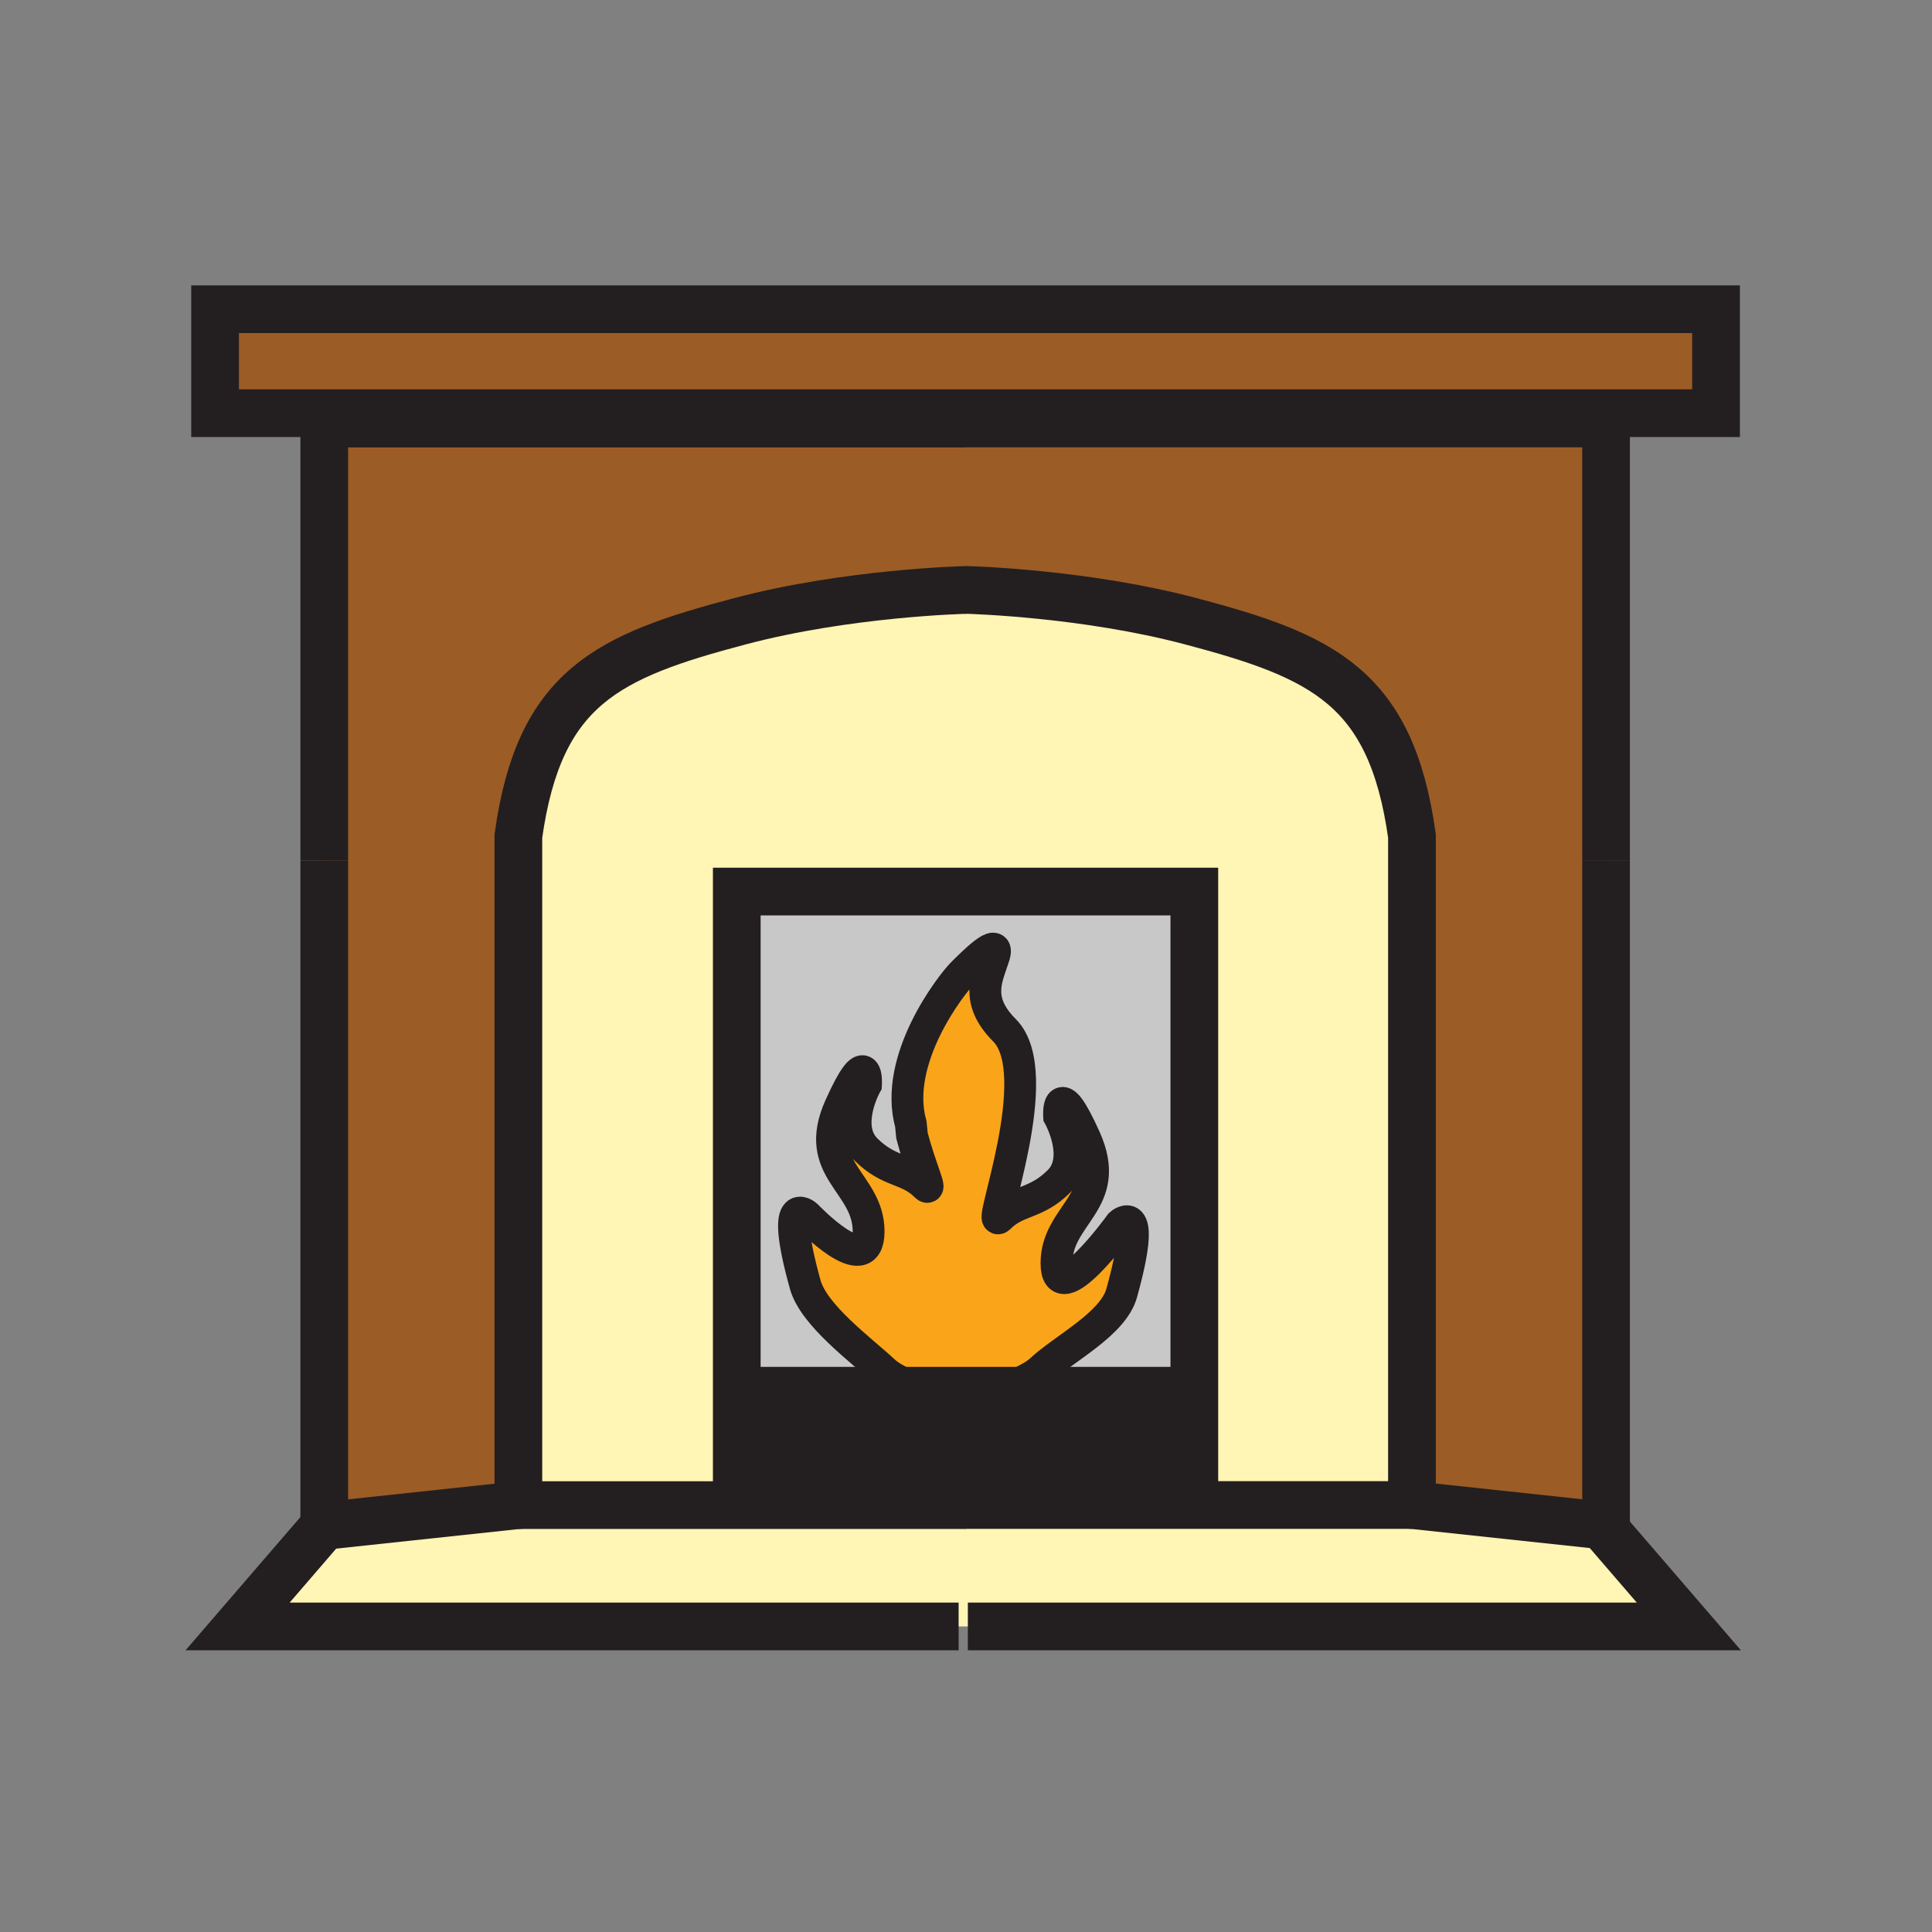 <svg xmlns="http://www.w3.org/2000/svg" width="850.394" height="850.394" viewBox="0 0 850.394 850.394" overflow="visible"><rect x="0" y="0" width="850.394" height="850.394" fill="#808080" stroke="none"/><path fill="#231f20" d="M525.7 612.15v44.24H324.3v-44.24h125.83z"/><path d="M493.15 538.82s12.02-10.87.569 30.35c-3.8 13.66-25.41 24.4-35.45 33.771-2.329 2.159-5.21 3.689-8.14 5.149v4.061h-52.92v-3.49c-2.92-1.45-5.81-2.98-8.14-5.15-10.04-9.359-30.85-24.479-34.65-38.14-11.44-41.22.58-30.34.58-30.34s27.33 28.76 27.33 7.01c0-21.76-25.18-26.91-12.59-54.96 12.59-28.04 11.45-9.72 11.45-9.72s-10.31 18.31 0 28.62c10.3 10.3 18.31 8.02 26.32 16.02 2.81 2.81-2.41-8.06-6.08-22.08l-.52-5.16c-7.96-28.569 18.03-61.62 22.61-66.2 4.57-4.58 16.89-16.89 14.02-7.729-2.86 9.16-8.87 19.18 4.58 32.63 19.1 19.1-7.95 88.17-2.29 82.51 8.01-8.02 16.03-5.729 26.34-16.029 10.29-10.311 0-28.62 0-28.62s-1.15-18.32 11.44 9.729c12.59 28.05-12.591 33.2-12.591 54.95.002 21.738 28.132-17.182 28.132-17.182z" fill="#faa41a"/><path d="M525.7 392.43v219.72h-75.57v-4.061c2.93-1.46 5.811-2.99 8.14-5.149 10.04-9.37 31.65-20.11 35.45-33.771 11.45-41.22-.569-30.35-.569-30.35S465.02 577.74 465.02 556c0-21.75 25.181-26.9 12.591-54.95-12.591-28.05-11.44-9.729-11.44-9.729s10.29 18.31 0 28.62c-10.31 10.3-18.33 8.01-26.34 16.029-5.66 5.66 21.39-63.41 2.29-82.51-13.45-13.45-7.44-23.47-4.58-32.63 2.87-9.16-9.45 3.15-14.02 7.729-4.58 4.58-30.57 37.631-22.61 66.2l.52 5.16c3.67 14.021 8.89 24.89 6.08 22.08-8.01-8-16.02-5.72-26.32-16.02-10.31-10.311 0-28.62 0-28.62s1.14-18.32-11.45 9.72c-12.59 28.05 12.59 33.2 12.59 54.96 0 21.75-27.33-7.01-27.33-7.01s-12.02-10.88-.58 30.34c3.8 13.66 24.61 28.78 34.65 38.14 2.33 2.17 5.22 3.7 8.14 5.15v3.49H324.3V392.43h201.4z" fill="#c8c8c8"/><path fill="#fff5b4" d="M424.66 662.5v-.05h196.83l83.75 8.97-.02.23 38.15 44.25H104.58l38.15-44.25 85.44-9.15z"/><path d="M424.99 259.69v-.04c4.49.12 53.399 1.71 98.85 13.72 58.36 15.42 88.5 28.99 97.65 94.6v294.481H424.66v.05H228.17V368.02c9.16-65.61 39.29-79.18 97.65-94.6 47.27-12.49 98.25-13.71 99.17-13.73zm100.71 396.7V392.43H324.3v263.959h201.4z" fill="#fff5b4"/><path d="M424.99 259.65v.04c-.92.02-51.9 1.24-99.17 13.73-58.36 15.42-88.49 28.99-97.65 94.6V662.5l-85.44 9.15v-485.2h281.93v-.05h282.27v485.2l-1.689-.18-83.75-8.97V367.97c-9.15-65.61-39.29-79.18-97.65-94.6-45.451-12.01-94.361-13.6-98.851-13.72zM94.67 136.1h660.66v45.77H94.67z" fill="#9c5c25"/><g fill="none" stroke="#231f20"><path stroke-width="21" d="M525.7 612.15v44.24H324.3V392.43h201.4zM324.3 612.15H525.7"/><path d="M425 259.69h-.01c-.92.02-51.9 1.24-99.17 13.73-58.36 15.42-88.49 28.99-97.65 94.6V662.5l-85.44 9.15V378.7" stroke-width="21"/><path stroke-width="21" d="M142.73 378.7V186.45H425M94.67 136.1h660.66v45.77H94.67zM228.17 662.5H425M424.66 259.64s.11 0 .33.01c4.49.12 53.399 1.71 98.85 13.72 58.36 15.42 88.5 28.99 97.65 94.6v294.481l83.75 8.97 1.689.18V378.65"/><path stroke-width="21" d="M706.93 378.65V186.4H424.66M621.49 662.45H424.66"/><path d="M397.21 608.66c-2.92-1.45-5.81-2.98-8.14-5.15-10.04-9.359-30.85-24.479-34.65-38.14-11.44-41.22.58-30.34.58-30.34s27.33 28.76 27.33 7.01c0-21.76-25.18-26.91-12.59-54.96 12.59-28.04 11.45-9.72 11.45-9.72s-10.31 18.31 0 28.62c10.3 10.3 18.31 8.02 26.32 16.02 2.81 2.81-2.41-8.06-6.08-22.08l-.52-5.16c-7.96-28.569 18.03-61.62 22.61-66.2 4.57-4.58 16.89-16.89 14.02-7.729-2.86 9.16-8.87 19.18 4.58 32.63 19.1 19.1-7.95 88.17-2.29 82.51 8.01-8.02 16.03-5.729 26.34-16.029 10.29-10.311 0-28.62 0-28.62s-1.15-18.32 11.44 9.729c12.59 28.05-12.591 33.2-12.591 54.95 0 21.74 28.131-17.18 28.131-17.18s12.02-10.87.569 30.35c-3.8 13.66-25.41 24.4-35.45 33.771-2.329 2.159-5.21 3.689-8.14 5.149" stroke-width="14"/><path stroke-width="21" d="M142.73 671.65l-38.15 44.25h317.37M705.22 671.65l38.15 44.25H426.01"/></g><path fill="none" d="M0 0h850.394v850.394H0z"/></svg>
